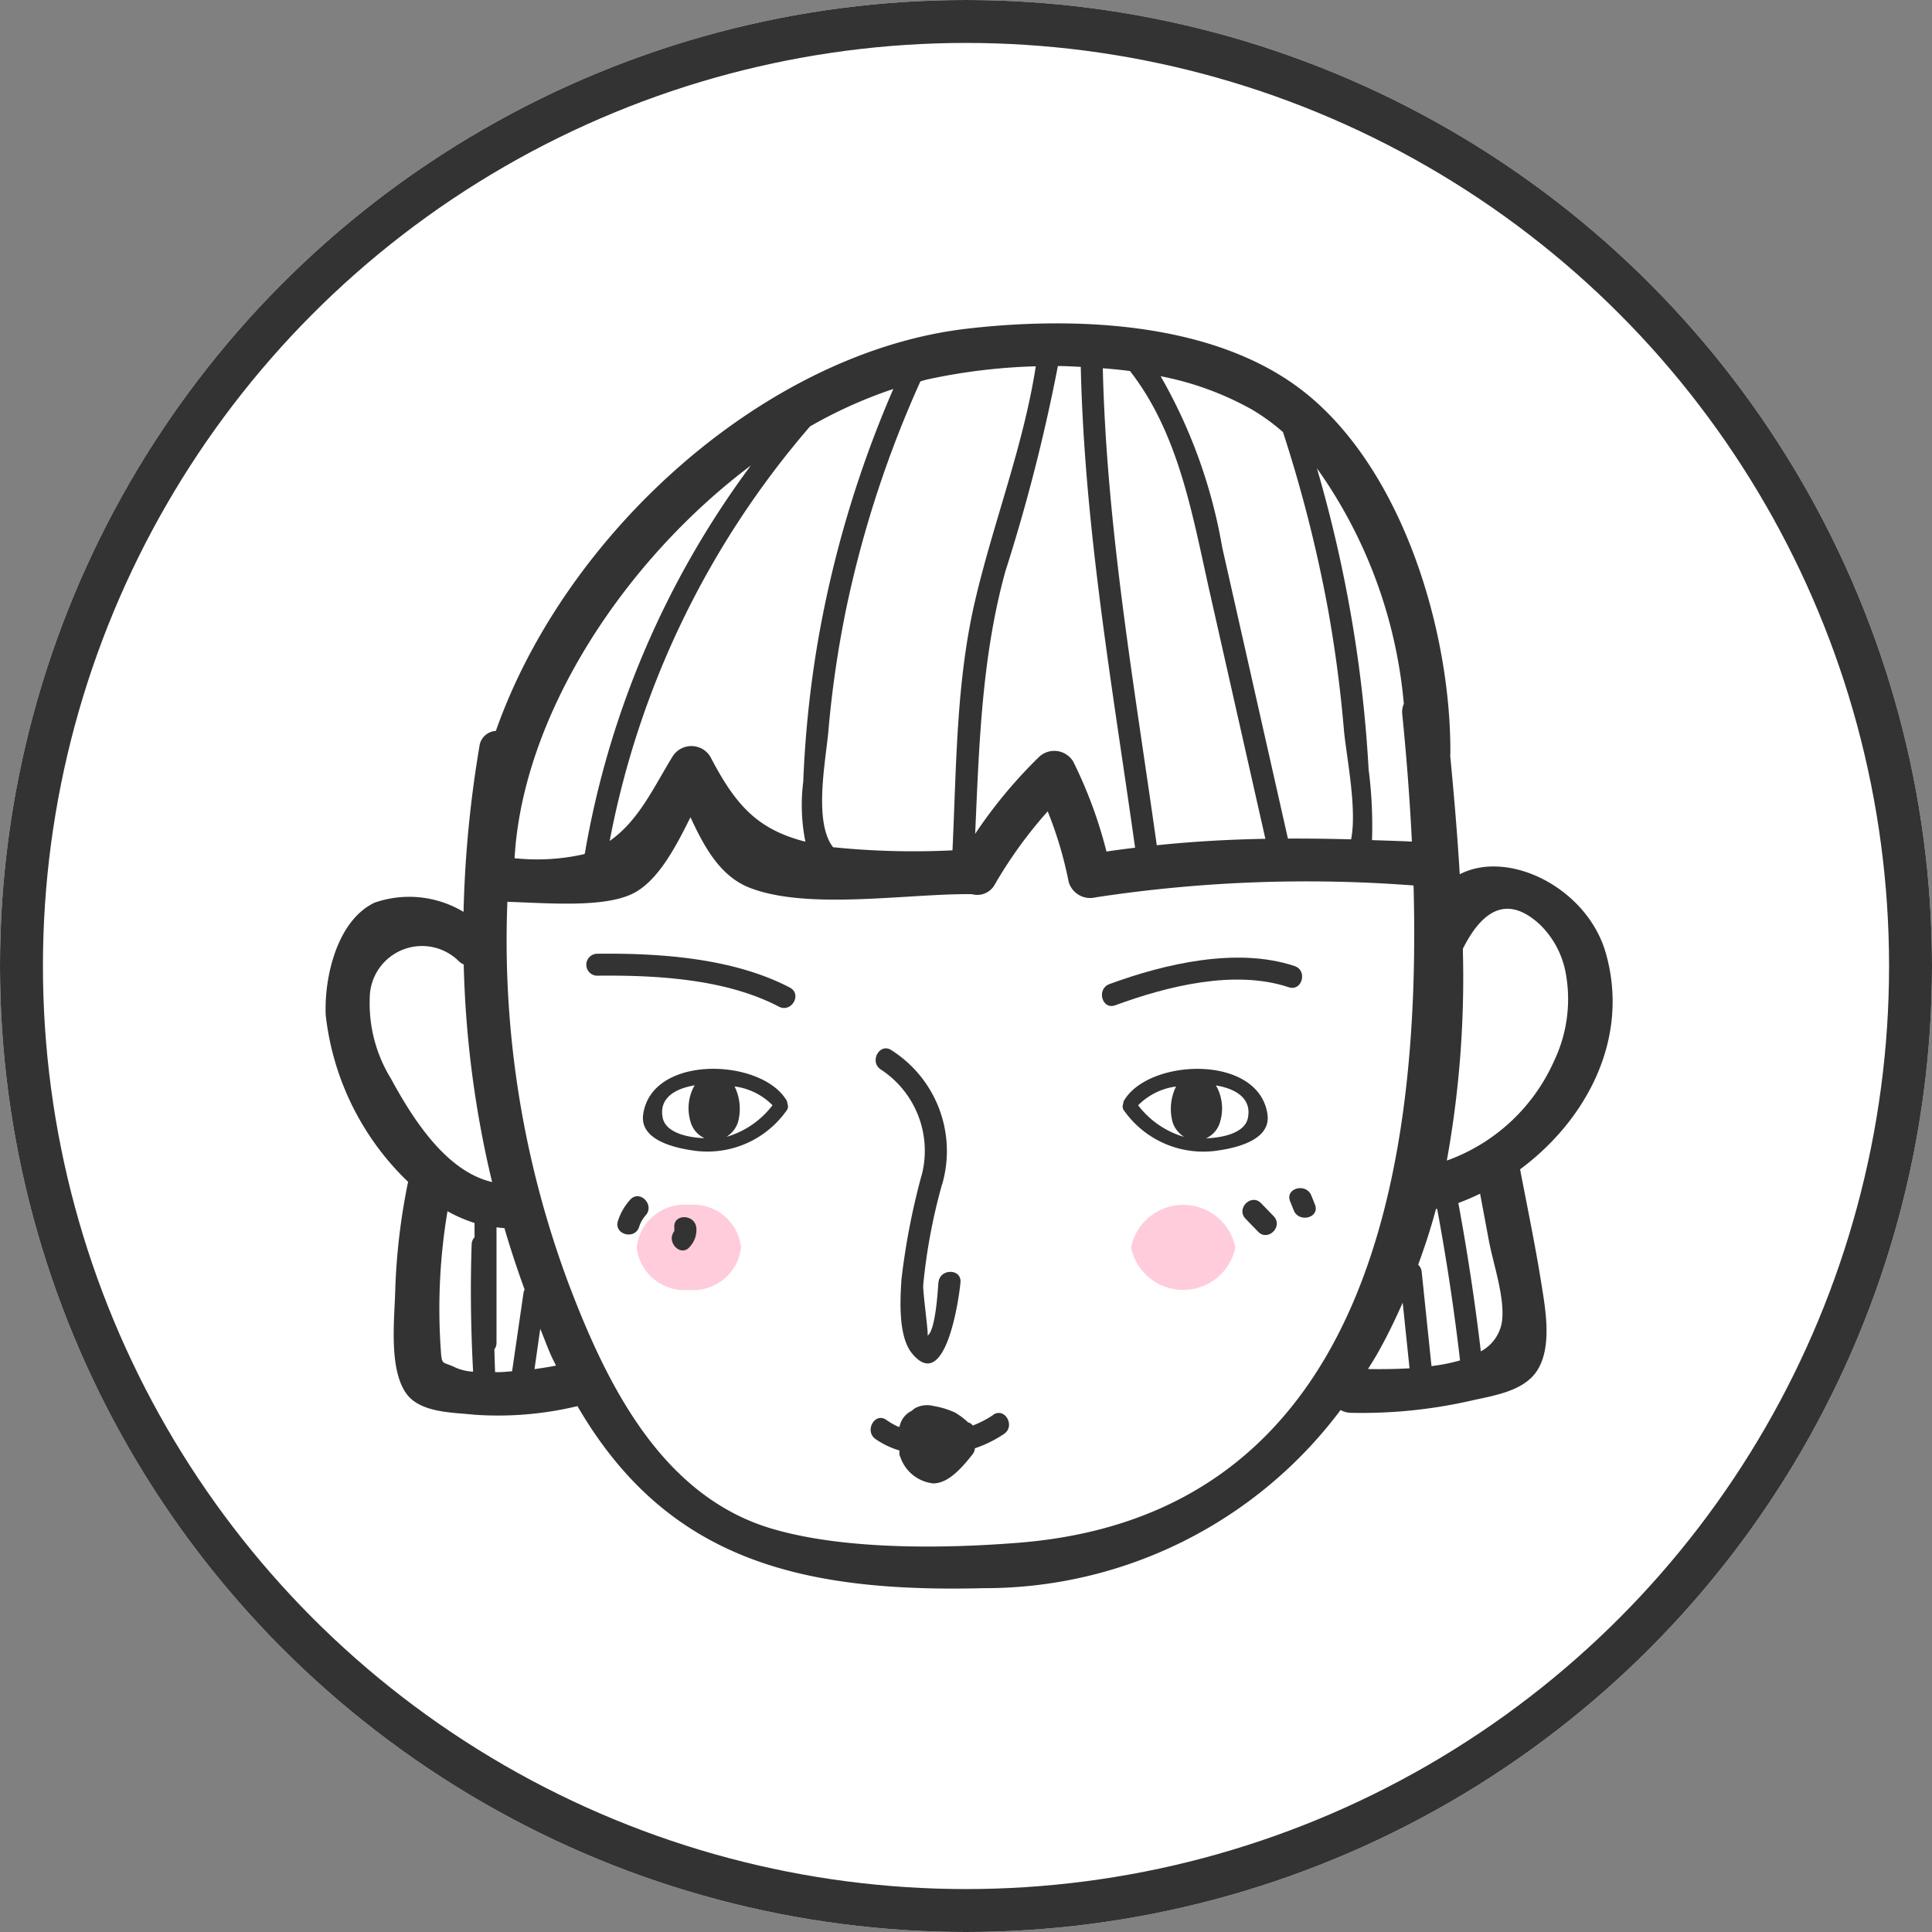 <svg xmlns="http://www.w3.org/2000/svg" xmlns:xlink="http://www.w3.org/1999/xlink" width="90" height="90" viewBox="0 0 90 90">
  <rect x="0" y="0" width="90" height="90" fill="#808080" stroke="none"/>
  <defs>
    <clipPath id="clip-path">
      <rect id="長方形_36" data-name="長方形 36" width="59.956" height="58.936" fill="none"/>
    </clipPath>
  </defs>
  <g id="icon03" transform="translate(-641 -8245)">
    <g id="楕円形_2" data-name="楕円形 2" transform="translate(641 8245)" fill="#fff" stroke="#333" stroke-width="2">
      <circle cx="45" cy="45" r="45" stroke="none"/>
      <circle cx="45" cy="45" r="44" fill="none"/>
    </g>
    <g id="グループ_13" data-name="グループ 13" transform="translate(656.167 8260.064)">
      <g id="グループ_12" data-name="グループ 12" transform="translate(0 0)" clip-path="url(#clip-path)">
        <path id="パス_169" data-name="パス 169" d="M55.645,39.408c3.115-2.313,5.127-6.117,3.989-10.086-.86-3-4.5-4.843-6.8-3.66-.111-1.861-.271-3.715-.447-5.547,0-.015.009-.025.009-.041C52.44,14.45,50.223,6.885,45.62,3.22,41.459-.092,34.928-.333,29.9.245,20.561,1.316,11.208,9.675,7.932,18.986a.817.817,0,0,0-.768.736,53.478,53.478,0,0,0-.737,7.693,4.918,4.918,0,0,0-4.15-.428C.531,27.828-.064,30.452.005,32.21a12.693,12.693,0,0,0,3.839,7.781,29.627,29.627,0,0,0-.6,5.056c-.033,1.336-.3,3.565.474,4.745.631.968,2.179.934,3.215,1.047a15.817,15.817,0,0,0,4.8-.4c4.123,7.088,10.261,8.7,18.935,8.48a20.7,20.7,0,0,0,16.615-8.3,1,1,0,0,0,.479.131,22.879,22.879,0,0,0,5.525-.549c1.073-.249,2.511-.428,3.15-1.416.71-1.1.392-2.844.2-4.046-.283-1.781-.652-3.552-.991-5.325M50.229,17.724a.926.926,0,0,0-.074.474c.186,1.863.348,3.866.449,5.942-.621-.029-1.239-.047-1.857-.068a20.618,20.618,0,0,0-.159-3.3q-.15-2.686-.53-5.352a63.165,63.165,0,0,0-1.877-8.669,22.307,22.307,0,0,1,4.048,10.972M43.146,4.01A9.6,9.6,0,0,1,44.6,5.065,64.1,64.1,0,0,1,46.7,13.339c.328,1.83.573,3.677.732,5.531.1,1.22.632,3.711.34,5.166-.983-.026-1.963-.04-2.943-.036q-1.531-6.785-3.062-13.571A24.193,24.193,0,0,0,38.9,2.462,14.192,14.192,0,0,1,43.146,4.01M37.474,2.221c2.3,2.955,2.916,6.769,3.725,10.355q1.29,5.717,2.58,11.435c-1.688.03-3.373.124-5.059.3C37.687,16.946,36.379,9.531,36.206,2.09c.425.037.85.073,1.268.131m-3.36-.234c.355,0,.711.023,1.066.039.166,7.5,1.485,14.98,2.531,22.4-.445.055-.889.11-1.334.179a20.973,20.973,0,0,0-1.547-4.189,1.033,1.033,0,0,0-1.608-.206,22.24,22.24,0,0,0-2.962,3.569c.186-4.127.3-8.217,1.408-12.232a83.177,83.177,0,0,0,2.445-9.56M27.95,2.63A27.293,27.293,0,0,1,33.084,2C32.5,5.756,31.1,9.283,30.242,12.98c-.874,3.784-.854,7.707-1.039,11.568a37.043,37.043,0,0,1-5.542-.143l-.018,0c-.929-1.178-.334-4.094-.222-5.4a49.354,49.354,0,0,1,.87-5.9A51.184,51.184,0,0,1,27.71,2.7c.08-.022.16-.048.24-.066m-1.513.43h.007a51.689,51.689,0,0,0-3.567,12.082,51.154,51.154,0,0,0-.626,6.206,8.711,8.711,0,0,0,.1,2.793c-2.2-.564-3.231-1.653-4.427-3.957a1.033,1.033,0,0,0-1.767,0c-.881,1.435-1.566,2.972-2.923,3.923A41.364,41.364,0,0,1,22.567,4.8a21.381,21.381,0,0,1,3.87-1.741M19.81,6.621a42.231,42.231,0,0,0-7.735,18.086c-.021.008-.037.018-.058.025a9.922,9.922,0,0,1-3.213.183c.375-6.629,5.065-13.828,11.006-18.294M6.939,42.573a.485.485,0,0,0-.134.321c-.068,1.982-.038,3.96.067,5.94a2.353,2.353,0,0,1-.809-.186c-.671-.329-.645-.046-.706-.978a27.49,27.49,0,0,1,.322-6.311,6.7,6.7,0,0,0,1.26.548ZM3.049,35.19a6.681,6.681,0,0,1-.992-3.734A2.435,2.435,0,0,1,6.235,29.74a.971.971,0,0,0,.2.126A48.231,48.231,0,0,0,7.757,40C5.6,39.5,4.05,37.03,3.049,35.19M8.134,48.854c-.071,0-.158,0-.236,0-.019-.354-.022-.708-.036-1.062a.469.469,0,0,0,.1-.294V42.11c.123.012.245.032.368.035q.423,1.442.942,2.865a.455.455,0,0,0-.049.133q-.267,1.836-.535,3.672c-.186.011-.369.037-.556.038m1.6-.136L10,46.834c.17.412.32.829.5,1.238.075.168.158.317.234.48-.335.064-.673.117-1.012.165m38.838-.006c.145-.237.294-.469.434-.713.443-.78.826-1.576,1.182-2.379l.319,3.058c-.692.04-1.369.043-1.935.034M32.318,56.8c-3.5.283-8.191.343-11.554-.66-5.123-1.528-7.676-6.744-9.432-11.374a45.673,45.673,0,0,1-2.863-17.82c1.841.054,4.481.294,5.847-.386,1.158-.577,1.982-2.139,2.682-3.555.635,1.375,1.374,2.732,2.723,3.272,2.71,1.084,7.428.273,10.39.313a.928.928,0,0,0,1.067-.458,20.614,20.614,0,0,1,2.461-3.4,18.283,18.283,0,0,1,.978,3.291,1.045,1.045,0,0,0,1.259.714,65.285,65.285,0,0,1,14.806-.552C51.047,39.738,48.366,55.5,32.318,56.8m19.2-8.222q-.229-2.2-.458-4.4a.513.513,0,0,0-.163-.325c.312-.858.6-1.723.829-2.6.018,0,.037,0,.056,0q.653,3.511,1.066,7.056a8.4,8.4,0,0,1-1.33.265m3.272-2.014a1.9,1.9,0,0,1-.974,1.327q-.412-3.473-1.048-6.909c.342-.131.681-.273,1.013-.436q.205,1.092.409,2.184c.209,1.113.78,2.734.6,3.834M52.231,39a47.7,47.7,0,0,0,.746-9.863Q54.5,26.1,56.568,28.005a4.208,4.208,0,0,1,1.2,2.248,6.675,6.675,0,0,1-.537,4.1A8.673,8.673,0,0,1,52.231,39" transform="translate(0 0)" fill="#333"/>
        <path id="パス_170" data-name="パス 170" d="M47.938,49.124a2.482,2.482,0,0,1-4.862,0,2.482,2.482,0,0,1,4.862,0" transform="translate(-5.555 -6.08)" fill="#ffccdb"/>
        <path id="パス_171" data-name="パス 171" d="M21.5,49.124a2.242,2.242,0,0,1-2.431,1.983,2.242,2.242,0,0,1-2.431-1.983,2.242,2.242,0,0,1,2.431-1.983A2.242,2.242,0,0,1,21.5,49.124" transform="translate(-2.145 -6.08)" fill="#ffccdb"/>
        <path id="パス_172" data-name="パス 172" d="M34.856,58.315a4.738,4.738,0,0,1-.947.49.377.377,0,0,0-.138-.118l-.022-.01c-.018-.008-.035-.006-.052-.012a3.352,3.352,0,0,0-.625-.469,3.979,3.979,0,0,0-.99-.3,1.2,1.2,0,0,0-.842.09.9.9,0,0,0-.169.131,1.033,1.033,0,0,0-.568.72c-.01.012-.019.027-.03.039a3.045,3.045,0,0,1-.583-.328c-.534-.388-1.045.5-.517.884a3.868,3.868,0,0,0,1.125.537.486.486,0,0,0,.045.327,1.818,1.818,0,0,0,1.53,1.206c.749-.006,1.412-.836,1.835-1.367a.519.519,0,0,0,.1-.27,5.573,5.573,0,0,0,1.36-.671c.539-.372.028-1.26-.517-.884" transform="translate(-3.76 -7.463)" fill="#333"/>
        <path id="パス_173" data-name="パス 173" d="M49.376,42c-.387-2.813-5.494-2.634-6.675-.667a.309.309,0,0,0-.045.157.323.323,0,0,0,.056.348,4.516,4.516,0,0,0,4.324,1.84c.87-.123,2.5-.485,2.34-1.677m-6.026-.434a3.023,3.023,0,0,1,1.766-.875,2.353,2.353,0,0,0-.153,1.686,1.267,1.267,0,0,0,.521.652l-.064-.012a4.153,4.153,0,0,1-2.07-1.451m5.111.6c-.142.662-1.086.907-1.947.938a1.184,1.184,0,0,0,.652-.763,2.168,2.168,0,0,0-.123-1.576c-.021-.041-.049-.083-.075-.124.963.154,1.683.631,1.492,1.524" transform="translate(-5.498 -5.142)" fill="#333"/>
        <path id="パス_174" data-name="パス 174" d="M19.324,43.676a4.516,4.516,0,0,0,4.322-1.84.32.32,0,0,0,.056-.348.316.316,0,0,0-.044-.157c-1.18-1.968-6.288-2.145-6.675.666-.164,1.192,1.47,1.555,2.341,1.678m1.614-.66-.064.012a1.26,1.26,0,0,0,.52-.651,2.364,2.364,0,0,0-.152-1.687,3.026,3.026,0,0,1,1.766.875,4.141,4.141,0,0,1-2.07,1.451m-1.549-2.379a1.231,1.231,0,0,0-.075.124,2.166,2.166,0,0,0-.123,1.575,1.183,1.183,0,0,0,.652.764c-.861-.031-1.8-.277-1.947-.938-.191-.895.529-1.37,1.492-1.524" transform="translate(-2.189 -5.142)" fill="#333"/>
        <path id="パス_175" data-name="パス 175" d="M32.341,49.679c-.024.285-.126,2.245-.508,2.476.061-.037-.22-1.99-.2-2.354a26.608,26.608,0,0,1,.87-4.667.1.1,0,0,1,.008-.013,5.563,5.563,0,0,0-2.35-6.257c-.542-.378-1.054.51-.517.884a4.526,4.526,0,0,1,1.922,4.918c0,.009-.009.014-.01.023a32.837,32.837,0,0,0-.935,4.833c-.064.95-.159,2.661.485,3.453,1.568,1.928,2.2-2.583,2.263-3.3.055-.657-.969-.652-1.023,0" transform="translate(-3.793 -5)" fill="#333"/>
        <path id="パス_176" data-name="パス 176" d="M50.49,47.637l-.587-.606c-.459-.475-1.183.25-.724.723q.293.3.587.607c.459.474,1.182-.25.724-.724" transform="translate(-6.324 -6.045)" fill="#333"/>
        <path id="パス_177" data-name="パス 177" d="M52.736,47.014l-.171-.427c-.241-.6-1.232-.341-.987.273q.085.213.171.426c.241.6,1.232.341.987-.272" transform="translate(-6.647 -5.964)" fill="#333"/>
        <path id="パス_178" data-name="パス 178" d="M16.2,46.845a2.683,2.683,0,0,0-.569.99c-.2.629.786.9.987.273a1.438,1.438,0,0,1,.306-.539c.436-.49-.285-1.217-.724-.724" transform="translate(-2.012 -6.02)" fill="#333"/>
        <path id="パス_179" data-name="パス 179" d="M18.633,48.291l0,.161c-.405.51.314,1.239.724.724a1.142,1.142,0,0,0,.3-.885c-.068-.648-1.092-.655-1.023,0" transform="translate(-2.387 -6.165)" fill="#333"/>
        <path id="パス_180" data-name="パス 180" d="M50.493,34.313c-2.686-.894-6.049-.105-8.625.841-.613.225-.348,1.215.272.987,2.421-.89,5.562-1.679,8.081-.841.626.208.895-.78.272-.987" transform="translate(-5.355 -4.375)" fill="#333"/>
        <path id="パス_181" data-name="パス 181" d="M23.433,35.292c-2.637-1.382-6.069-1.615-9-1.58a.512.512,0,0,0,0,1.023c2.737-.032,6,.141,8.479,1.441.583.306,1.1-.577.517-.884" transform="translate(-1.798 -4.347)" fill="#333"/>
      </g>
    </g>
  </g>
</svg>
